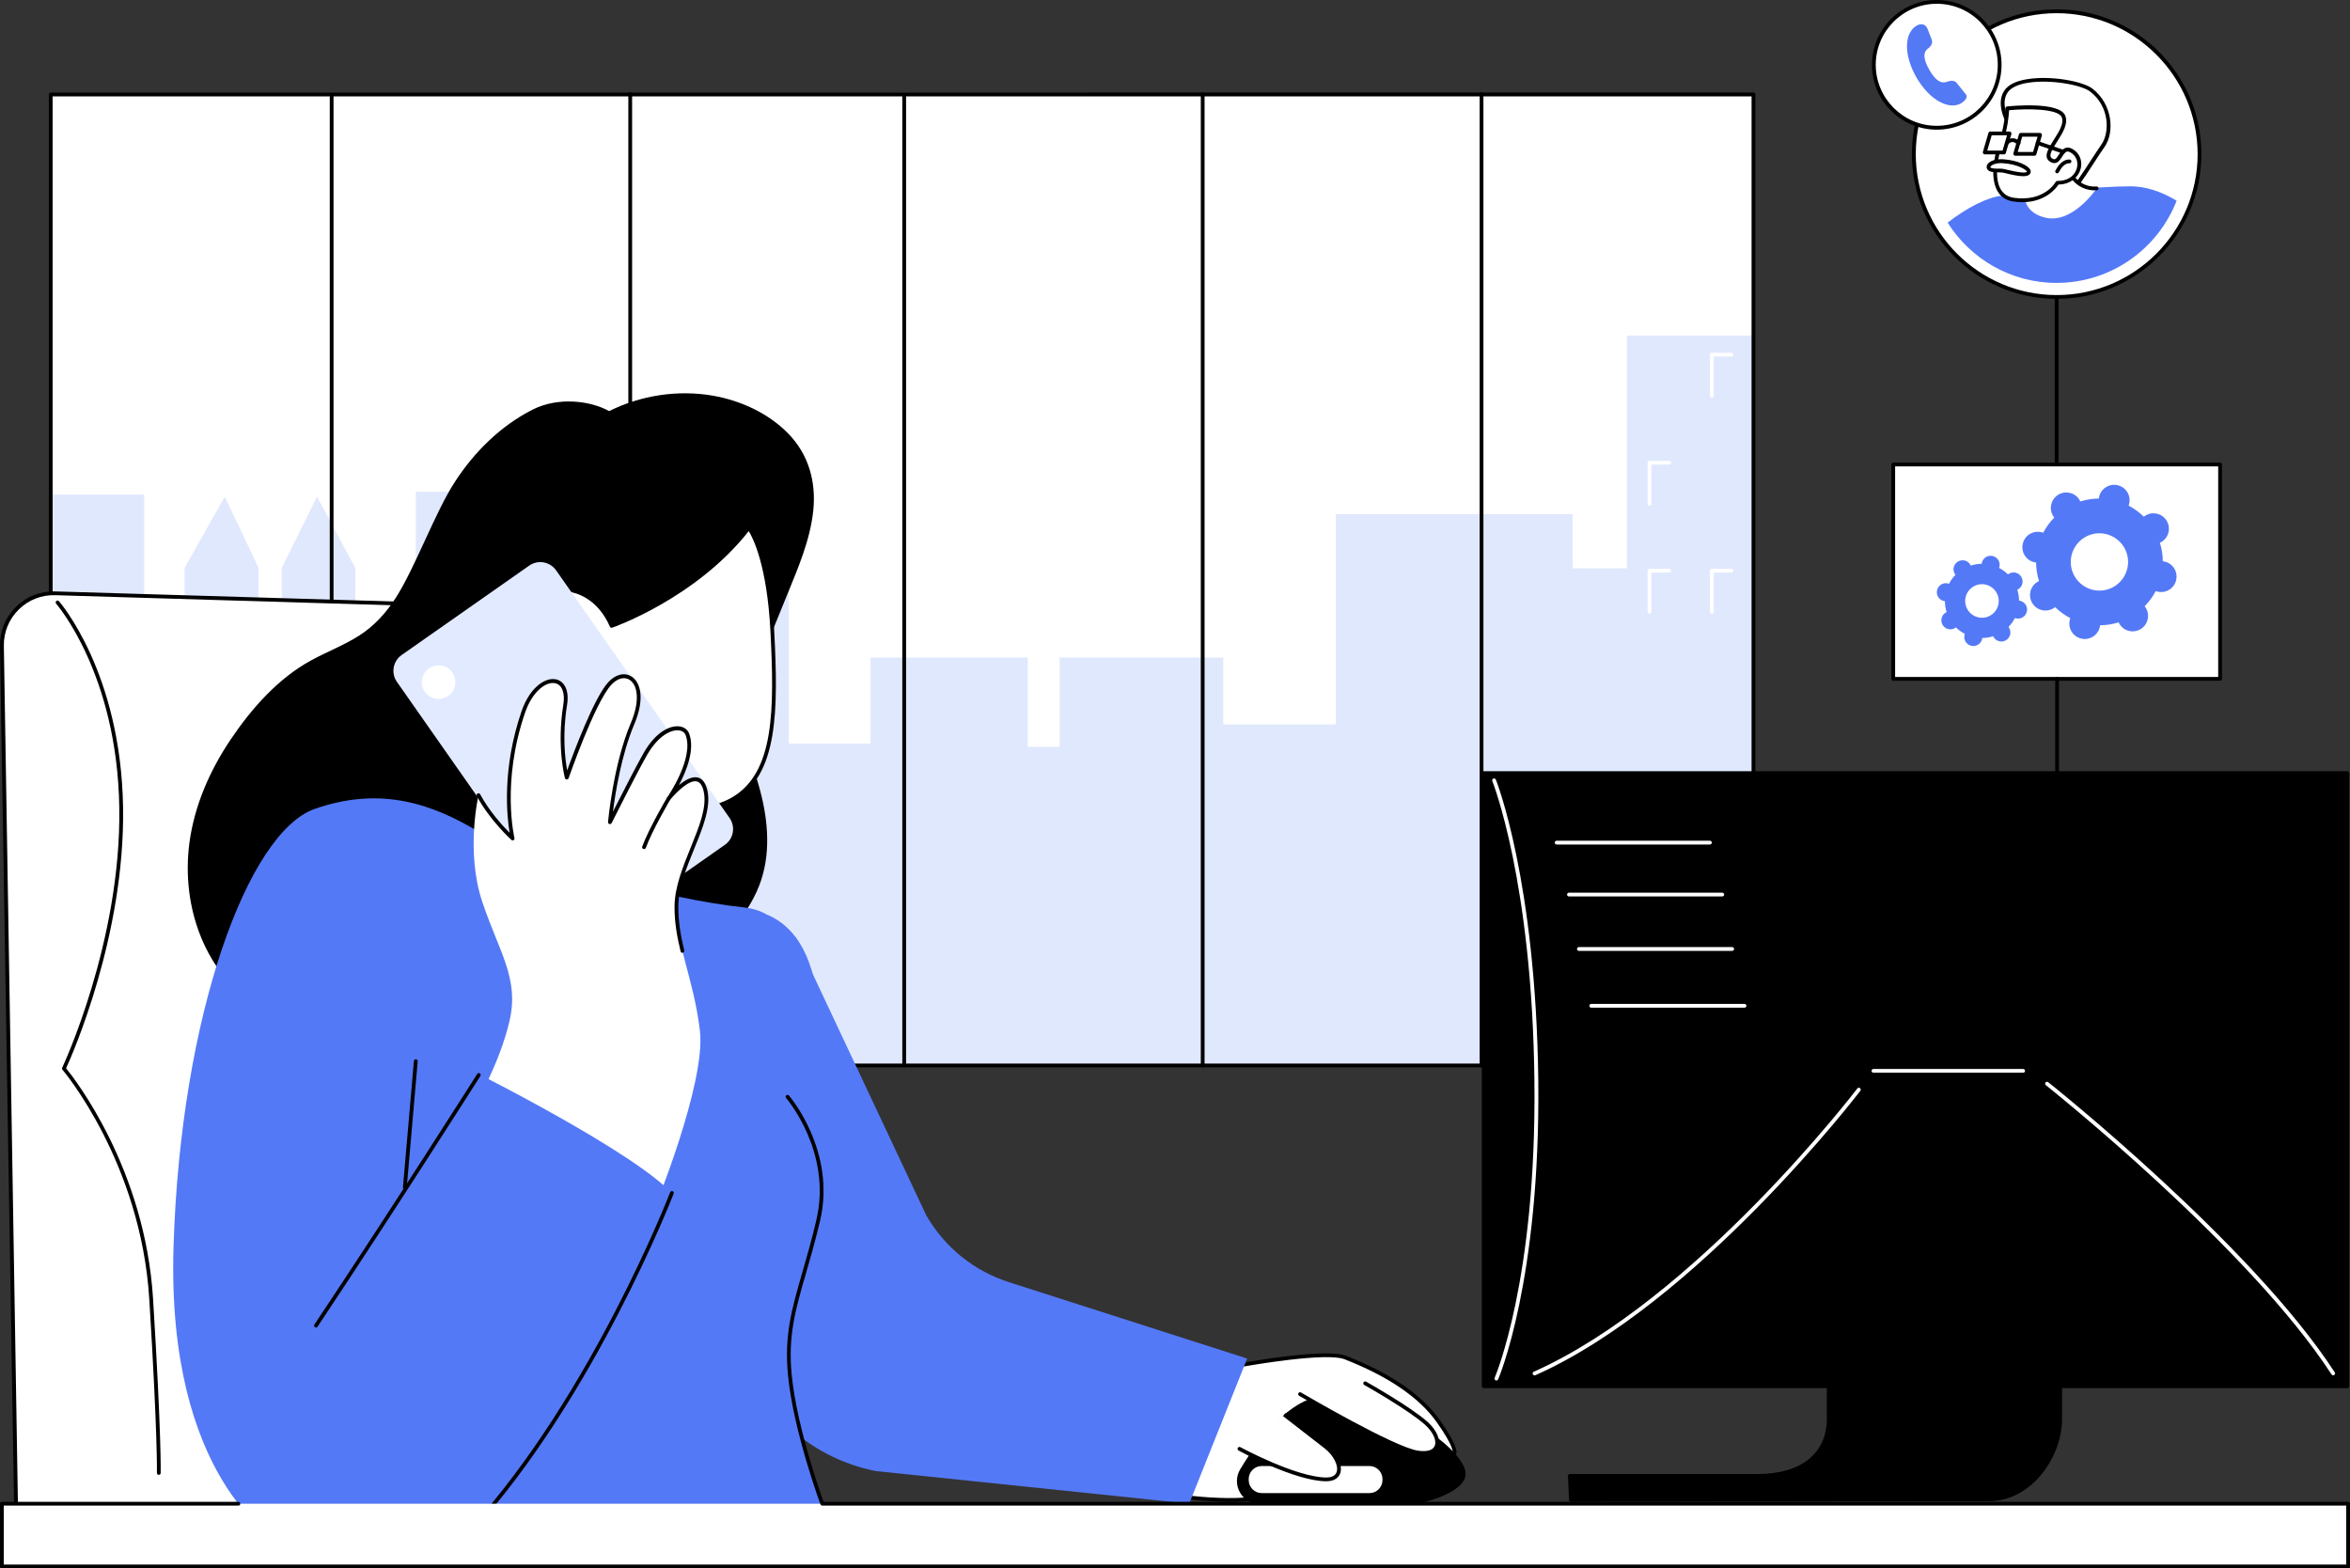 <?xml version="1.0" encoding="UTF-8"?> <svg xmlns="http://www.w3.org/2000/svg" xmlns:xlink="http://www.w3.org/1999/xlink" version="1.1" id="Illustration" x="0px" y="0px" viewBox="0 0 2742.2 1830" style="enable-background:new 0 0 2742.2 1830;" xml:space="preserve"><rect x="0" y="0" width="2742.2" height="1830" fill="#333333" stroke="none"/> <style type="text/css"> .st0{fill:#FFFFFF;} .st1{fill:#E0E8FD;} .st2{fill:#5479F7;} .st3{fill:#E2EAFF;} .st4{fill:#5479F5;} </style> <g id="Technical_support_for_clients_1_"> <g> <rect x="59.2" y="109.8" class="st0" width="1986.9" height="1133.4"></rect> <g> <polygon class="st1" points="2046,391.6 2046,1243.2 58.7,1243.2 58.7,577.1 168.2,577.1 168.2,822 215.4,822 215.4,662.6 262.3,579.5 301.7,662.6 301.7,824 328.8,824 328.8,662.6 369.9,579.5 414.6,662.6 414.6,826.7 485.3,826.7 485.3,573.8 790.2,573.8 790.2,715.2 827.4,715.2 827.4,577.6 920.4,577.6 920.4,867.6 1015.8,867.6 1015.8,767.2 1199.3,767.2 1199.3,871.4 1236.5,871.4 1236.5,767.2 1427.4,767.2 1427.4,845.3 1558.8,845.3 1558.8,599.9 1835.2,599.9 1835.2,663.1 1898.4,663.1 1898.4,391.6 "></polygon> <g> <g> <path class="st0" d="M1997.5,464.1c-1.2,0-2.2-1-2.2-2.2v-48.1c0-1.2,1-2.2,2.2-2.2h23c1.2,0,2.2,1,2.2,2.2 c0,1.2-1,2.2-2.2,2.2h-20.8v45.9C1999.7,463.2,1998.7,464.1,1997.5,464.1z"></path> <path class="st0" d="M1924.8,590.2c-1.2,0-2.2-1-2.2-2.2v-48.1c0-1.2,1-2.2,2.2-2.2h23c1.2,0,2.2,1,2.2,2.2s-1,2.2-2.2,2.2 H1927V588C1927,589.2,1926,590.2,1924.8,590.2z"></path> <path class="st0" d="M1924.8,716.2c-1.2,0-2.2-1-2.2-2.2v-48.1c0-1.2,1-2.2,2.2-2.2h23c1.2,0,2.2,1,2.2,2.2 c0,1.2-1,2.2-2.2,2.2H1927V714C1927,715.2,1926,716.2,1924.8,716.2z"></path> <path class="st0" d="M1997.5,716.2c-1.2,0-2.2-1-2.2-2.2v-48.1c0-1.2,1-2.2,2.2-2.2h23c1.2,0,2.2,1,2.2,2.2 c0,1.2-1,2.2-2.2,2.2h-20.8V714C1999.7,715.2,1998.7,716.2,1997.5,716.2z"></path> </g> </g> </g> <path d="M2046,1245.4H59.2c-1.2,0-2.2-1-2.2-2.2V110.3c0-1.2,1-2.2,2.2-2.2l1986.9-0.1c0.6,0,1.1,0.2,1.6,0.6 c0.4,0.4,0.6,1,0.6,1.6v1132.9C2048.2,1244.4,2047.2,1245.4,2046,1245.4z M61.4,1241h1982.5V112.5L61.4,112.5V1241z"></path> <path d="M387,1245.4c-1.2,0-2.2-1-2.2-2.2V111c0-1.2,1-2.2,2.2-2.2s2.2,1,2.2,2.2v1132.2C389.2,1244.4,388.3,1245.4,387,1245.4z"></path> <path d="M735.4,1245.4c-1.2,0-2.2-1-2.2-2.2V109.8c0-1.2,1-2.2,2.2-2.2c1.2,0,2.2,1,2.2,2.2v1133.4 C737.6,1244.4,736.6,1245.4,735.4,1245.4z"></path> <path d="M1055.1,1245.4c-1.2,0-2.2-1-2.2-2.2V111c0-1.2,1-2.2,2.2-2.2c1.2,0,2.2,1,2.2,2.2v1132.2 C1057.3,1244.4,1056.3,1245.4,1055.1,1245.4z"></path> <path d="M1403.4,1245.4c-1.2,0-2.2-1-2.2-2.2V109.8c0-1.2,1-2.2,2.2-2.2c1.2,0,2.2,1,2.2,2.2v1133.4 C1405.6,1244.4,1404.7,1245.4,1403.4,1245.4z"></path> <path d="M1728.8,1245.4c-1.2,0-2.2-1-2.2-2.2V109.8c0-1.2,1-2.2,2.2-2.2s2.2,1,2.2,2.2v1133.4 C1731,1244.4,1730.1,1245.4,1728.8,1245.4z"></path> </g> <g> <path class="st0" d="M18.6,1754.6L2.2,753.7C1.7,719,30.3,691,64.9,692.3L660,710c28.7,1.1,52,23.4,54.3,52.1l79.5,990.2 L18.6,1754.6z"></path> <path d="M185.3,1720.9C185.3,1720.9,185.3,1720.9,185.3,1720.9c-1.3,0-2.2-1-2.2-2.3c0-0.4,1-42.8-8.9-202.8 c-9.9-159.5-100.4-266.6-101.3-267.6c-0.6-0.7-0.7-1.6-0.3-2.4c0.7-1.5,69-147.2,66.6-303.5c-2.4-156-73-237.1-73.7-237.9 c-0.8-0.9-0.7-2.3,0.2-3.1c0.9-0.8,2.3-0.7,3.1,0.2c0.7,0.8,72.4,83.1,74.8,240.8c2.3,149.5-59.7,289.4-66.5,304.2 c9.6,11.8,92.1,116.9,101.5,269.1c9.9,160.3,8.9,202.8,8.9,203.2C187.5,1719.9,186.5,1720.9,185.3,1720.9z"></path> <path d="M18.6,1756.8c-1.2,0-2.2-1-2.2-2.2L0,753.7c-0.3-17.4,6.4-33.6,18.8-45.8c12.4-12.2,28.8-18.5,46.2-17.8l595.1,17.7 c29.8,1.1,54.1,24.4,56.5,54.1l79.5,990.2c0.1,1.2-0.8,2.3-2,2.4c-1.2,0.1-2.3-0.8-2.4-2l-79.5-990.2c-2.2-27.5-24.7-49-52.2-50 L64.9,694.5c-16.2-0.6-31.4,5.3-42.9,16.6c-11.5,11.3-17.8,26.4-17.5,42.6l16.4,1000.9C20.9,1755.8,19.9,1756.8,18.6,1756.8 C18.7,1756.8,18.6,1756.8,18.6,1756.8z"></path> </g> <g> <g> <path d="M888.5,928.3c-4.6-18.9-11.5-37.2-15.6-56.2c-4.3-19.5-4.2-38.9,0.2-58.4c4.5-20,12.6-39.1,20.3-58 c8.4-20.5,16.8-41,25.1-61.6c12.9-31.7,26.9-64,30.5-98.3c3.5-33.6-5.4-65.7-29.4-90.1c-23.2-23.7-55.3-38.3-87.7-44 c-40.8-7.1-84-0.5-121.1,18c-21.1-11.9-59.3-17.2-89.8-1.5c-37.1,19-67.5,49.1-90.1,83.9c-23.4,36-45.9,99.1-68.9,135.2 c-11.3,17.6-25.2,33.1-43,44.4c-17.6,11.2-37.2,18.7-55.5,28.6c-38.8,21-69.9,56.3-94.3,92.5c-24.4,36.2-42.4,77.3-48.2,120.8 c-9.8,74.6,18,153.7,83.8,194.2c34.3,21.1,76,30.4,116,24.4c33.7-5,65.5-20.2,91.1-42.7c21.8,24.3,50.4,42.2,82.5,50.5 c23.2,6,47.9,6.9,71.5,2.7c21.9-4,45-11.7,60.8-28.2c4-4.2,7.3-8.8,10.1-13.6c28.6-0.4,52.9-18.1,73-37.4 c13.5-13,26.2-26.9,38.4-41.2c13.5-15.9,26.1-32.9,34.8-52C899.2,1004.6,897.5,965.5,888.5,928.3z"></path> <g> <g> <path class="st0" d="M630.6,697.6c14.8-17.3,62.3-15,83,32.8c0,0,97.9-33.6,160.1-114.3c0,0,22.6,27.2,27.4,119.9 c4.8,92.7,4.9,166.5-45.5,196.2c-50.3,29.7-123.1,1.2-152.8-28.4c-57.4-57.4-44.4-112.8-44.4-112.8S579.3,757.6,630.6,697.6z"></path> <path d="M805.9,947c-40.9,0-83-20.2-104.6-41.7c-51.8-51.8-46.9-102.9-45.3-113.1c-7.4-3.4-37.4-18.8-43.7-45.5 c-3.8-16.1,1.8-33.1,16.7-50.5c7.2-8.4,20.6-12.2,35.2-10.1c10.3,1.5,35.6,8.7,50.7,41.5c13.9-5.2,100.8-39.7,157.2-112.9 c0.4-0.5,1-0.8,1.7-0.9c0.7,0,1.3,0.3,1.7,0.8c0.9,1.1,23.1,28.9,27.9,121.2c4.9,93.9,4.5,168.1-46.6,198.2 C841.2,943.2,823.7,947,805.9,947z M656.3,689.9c-10.1,0-19.1,3.3-24.1,9.1c-13.9,16.3-19.2,32-15.7,46.6 c6.6,27.7,42.4,43.1,42.8,43.2c1,0.4,1.5,1.5,1.3,2.5c-0.1,0.5-12,55.1,43.8,110.8c30.7,30.6,102.6,56.1,150.2,28.1 c49-28.9,49.2-101.8,44.4-194.2c-4-76.2-20.2-108-25.3-116.3c-62,78.7-158.3,112.4-159.3,112.7c-1.1,0.4-2.3-0.2-2.7-1.2 c-14.1-32.4-38.4-39.4-48.1-40.8C661.1,690.1,658.7,689.9,656.3,689.9z M630.6,697.6L630.6,697.6L630.6,697.6z"></path> </g> <path d="M682.1,754.9c-1,0-2-0.7-2.2-1.8c-0.2-1.2-6.1-29.9-36.1-30.2c-1.2,0-2.2-1-2.2-2.2c0-1.2,1-2.2,2.2-2.2c0,0,0,0,0,0 c33.7,0.3,40.3,33.4,40.4,33.8c0.2,1.2-0.6,2.3-1.8,2.6C682.4,754.8,682.3,754.9,682.1,754.9z"></path> </g> </g> <g> <g> <g> <g> <path class="st0" d="M1386.2,1747.2c0,0,49,6.1,78.5,1c29.6-5.1,108.1-80.6,129.5-85.7c21.4-5.1,99.9,35.7,99.9,35.7 s13.4,1.7-16.1-40.1c-29.6-41.8-85-64.9-108.5-74.1c-23.5-9.2-123.2,9.1-123.2,9.1L1386.2,1747.2z"></path> <path d="M1435.2,1752.4c-24.2,0-47.9-2.9-49.3-3.1c-0.7-0.1-1.3-0.5-1.6-1.1c-0.3-0.6-0.4-1.3-0.2-1.9l60.2-154 c0.3-0.7,0.9-1.2,1.7-1.4c4.1-0.8,100.7-18.3,124.4-9c51.9,20.3,88.7,45.5,109.5,74.8c23.5,33.2,19.9,39.3,18.7,41.3 c-1.3,2.1-3.5,2.5-4.7,2.3c-0.3,0-0.5-0.1-0.7-0.2c-0.8-0.4-78.1-40.4-98.4-35.5c-9.1,2.2-30.1,18.5-52.4,35.9 c-29.6,23.1-60.3,46.9-77.2,49.8C1456.2,1751.9,1445.6,1752.4,1435.2,1752.4z M1389.3,1745.3c10.8,1.2,50.2,5,75.1,0.7 c15.9-2.7,47.4-27.3,75.3-49c23.7-18.4,44.1-34.3,54.1-36.7c21.2-5.1,93.3,31.7,100.9,35.6c0.1-0.1,0.1-0.1,0.2-0.2 c0.5-1,2.1-7.3-18.5-36.4c-20.3-28.6-56.4-53.3-107.5-73.3c-21.2-8.3-109.4,7-120.8,9L1389.3,1745.3z"></path> </g> <g> <g> <path d="M1470.3,1752.9h181.2c0,0,55-10.7,56.5-32.6c1.5-21.9-65.2-76.9-142.6-90.1c-50.4-8.6-92.8,46.1-116.2,85.3 C1439.2,1731.9,1451.1,1752.9,1470.3,1752.9z"></path> <path d="M1651.5,1755.1h-181.2c-9.8,0-18.5-5.1-23.4-13.6c-4.8-8.5-4.7-18.7,0.3-27.1c26.4-44.1,68.3-94.8,118.5-86.3 c75.3,12.8,146.1,67.7,144.5,92.4c-1.6,23.3-55.9,34.2-58.2,34.6C1651.8,1755,1651.6,1755.1,1651.5,1755.1z M1651.5,1752.9 L1651.5,1752.9L1651.5,1752.9z M1554.9,1631.5c-45.8,0-84.3,52.3-103.9,85.1c-4.2,7.1-4.3,15.5-0.3,22.7 c4,7.1,11.4,11.4,19.6,11.4h181c15-3,53.4-14.1,54.5-30.6c1.3-20.2-64.4-74.8-140.8-87.7 C1561.6,1631.8,1558.2,1631.5,1554.9,1631.5z"></path> </g> <path class="st0" d="M1598,1742.2h-125.7c-8.3,0-15.2-6.8-15.2-15.2v-1.2c0-8.3,6.8-15.2,15.2-15.2H1598 c8.3,0,15.2,6.8,15.2,15.2v1.2C1613.2,1735.4,1606.4,1742.2,1598,1742.2z"></path> </g> <g> <path class="st0" d="M1446.3,1690.6c0,0,65.1,35.3,101,35.6c22.5,0.2,17.7-23.9-0.3-38c-17.1-13.3-48.5-37.6-48.5-37.6 L1446.3,1690.6z"></path> <path d="M1547.6,1728.4c-0.1,0-0.2,0-0.3,0c-36.1-0.3-99.4-34.4-102-35.9c-1.1-0.6-1.5-1.9-0.9-3c0.6-1.1,1.9-1.5,3-0.9 c0.6,0.4,65,35.1,100,35.4c0.1,0,0.2,0,0.2,0c4.6,0,10.3-1.1,12.1-6.3c2.6-7.4-3.6-19.6-14-27.7 c-17.1-13.3-48.5-37.6-48.5-37.6l2.7-3.5c0,0,31.5,24.3,48.5,37.6c12,9.4,18.7,23.4,15.5,32.6 C1562.6,1722.6,1558.9,1728.4,1547.6,1728.4z"></path> </g> <g> <path class="st0" d="M1517,1626.6c0,0,108.5,64,137.4,68.2c28.8,4.2,28-18,10-34.1c-19.9-17.8-71.3-46.7-71.3-46.7 L1517,1626.6z"></path> <path d="M1661,1697.5c-2.1,0-4.4-0.2-6.9-0.5c-28.9-4.2-133.7-65.8-138.2-68.4c-1-0.6-1.4-2-0.8-3c0.6-1,2-1.4,3-0.8 c1.1,0.6,108.5,63.8,136.6,67.9c10.2,1.5,17.1-0.4,19.3-5.3c2.9-6.2-1.7-16.5-11.2-25c-19.5-17.5-70.4-46.1-70.9-46.4 c-1.1-0.6-1.4-1.9-0.8-3c0.6-1.1,1.9-1.4,3-0.8c2.1,1.2,51.8,29.2,71.7,46.9c11.1,9.9,16,22,12.2,30.2 C1676.5,1692.5,1672.3,1697.5,1661,1697.5z"></path> </g> </g> <g> <path class="st2" d="M927.7,1092.5l153.2,325.7c21.3,37.1,55.7,64.9,96.5,77.9l277.9,89.1l-67.6,169.3l-365.6-38 c-82.3-16.2-147.2-79.5-165.6-161.3l46.6-194.9L927.7,1092.5z"></path> </g> </g> <g> <path class="st2" d="M964.9,1766c-17-40.7-61.1-165.9-38.2-236.8c27.1-83.9,38.5-99.1,31.4-156.6c-2.6-20.9-8.2-38.1-15-53 c12.8-60.5,35.8-212.6-44.9-251c-1.1-0.5-2.2-1-3.4-1.4c-7.2-4.3-16.3-7.3-27.6-8.5c-90.1-9.4-253.4-54.4-307-87.1 c-53.6-32.7-114.6-55.1-192.8-27.8c-78.2,27.3-156.6,240.5-164.9,510.8c-8.4,270.2,119.5,341.8,119.5,341.8s17.8-48.5,163.2-6.7 C630.6,1831.3,981.9,1806.7,964.9,1766z"></path> <path d="M959.5,1756.8c-0.9,0-1.7-0.6-2.1-1.4c-0.3-0.9-31.7-86.1-37.9-150.9c-4.5-46.4,4.4-77,16.6-119.4 c5.1-17.6,10.9-37.5,16.5-61.5c18.7-79.4-34.7-141.8-35.3-142.4c-0.8-0.9-0.7-2.3,0.2-3.1c0.9-0.8,2.3-0.7,3.1,0.2 c0.6,0.6,55.5,64.7,36.3,146.3c-5.7,24.1-11.5,44.1-16.6,61.7c-12.1,41.9-20.9,72.2-16.5,117.7c6.2,64.2,37.3,148.9,37.6,149.7 c0.4,1.1-0.2,2.4-1.3,2.8C960,1756.7,959.8,1756.8,959.5,1756.8z"></path> </g> <g> <g> <path class="st3" d="M845.7,985.9L697,1090.1c-10.2,7.2-24.3,4.7-31.5-5.6L463.2,795.7c-7.2-10.2-4.7-24.3,5.6-31.5L617.5,660 c10.2-7.2,24.3-4.7,31.5,5.6l202.3,288.8C858.5,964.7,856,978.8,845.7,985.9z"></path> <ellipse transform="matrix(0.973 -0.23 0.23 0.973 -169.234 138.875)" class="st0" cx="511.7" cy="796.2" rx="19.6" ry="19.6"></ellipse> </g> <g> <path class="st0" d="M764.2,1409.1c-1.8,4,59.9-145.2,52.5-206.6c-7.4-61.4-27.7-98.1-27.4-144.8c0.3-46.6,41.8-98.6,34-134.4 c-7.8-35.8-43.1,8.6-43.1,8.6s32.6-46.2,21.9-74.8c-4.7-12.5-29.5-10.9-48.7,22c-11.2,19.2-41.7,80.2-41.7,80.2 s5.7-65.9,26.3-114.6c20.6-48.6-7.2-68.6-26.7-46.9c-19.6,21.7-50,109.4-50,109.4s-9.8-35.5-1.9-84.3 c6.4-39.6-33.1-38-48.8,7.8c-28.5,83.1-12.4,147.6-12.4,147.6s-25.1-22.8-39.8-50.5c0,0-15.4,65.5,4.4,124.6 c19.8,59,43.2,89.1,31.8,138.7c-11.4,49.6-41.7,101.9-41.7,101.9L764.2,1409.1z"></path> <path d="M796.3,1111.8c-1,0-1.9-0.7-2.1-1.7c-3.6-14.8-7.2-32.6-7.1-52.4c0.2-22.7,9.7-46.1,18.9-68.8 c9.8-24.2,19.1-47,15.2-65.1c-1.5-7.1-4.3-11.1-8.1-12c-9.7-2.3-25.8,14.8-31.2,21.5c-0.7,0.9-2.1,1.1-3,0.4 c-1-0.7-1.2-2.1-0.5-3c0.3-0.5,31.8-45.6,21.7-72.8c-1.2-3.3-4.2-5.4-8.4-5.7c-8.8-0.8-23.5,6.2-36.3,28.1 c-11,18.9-41.4,79.5-41.7,80.1c-0.5,0.9-1.5,1.4-2.6,1.1c-1-0.3-1.7-1.3-1.6-2.3c0.1-0.7,6-66.9,26.5-115.3 c11.5-27,7.6-44.9-1.3-50.6c-6.4-4.1-14.7-1.7-21.7,6.1c-19.1,21.1-49.2,107.8-49.5,108.6c-0.3,0.9-1.1,1.5-2.2,1.5 c-1,0-1.8-0.7-2.1-1.6c-0.1-0.4-9.8-36.5-1.9-85.3c2.2-13.7-1.3-23.4-9.1-25.3c-10.8-2.7-27,9.4-35.5,34.2 c-28,81.5-12.5,145.7-12.4,146.4c0.2,0.9-0.2,1.9-1,2.4c-0.8,0.5-1.9,0.4-2.6-0.3c-0.3-0.2-25.5-23.3-40.3-51.1 c-0.6-1.1-0.2-2.4,0.9-3c1.1-0.6,2.4-0.2,3,0.9c10.5,19.7,26.4,37,34.4,45c-3.2-19-9.2-74.8,13.9-141.9 c9.7-28.3,28.3-40.2,40.7-37.1c8,2,15.5,11,12.3,30.3c-5.7,34.9-2.1,63.1,0.2,75.9c7.8-21.7,31.3-84.5,47.8-102.8 c8.5-9.4,19.2-12,27.4-6.8c9.7,6.2,16.3,24.6,3,56c-15,35.4-22.1,80.5-24.8,101.8c9.4-18.5,28.1-55.3,36.3-69.4 c13.8-23.7,29.9-31.2,40.5-30.3c5.9,0.5,10.3,3.6,12.2,8.6c6.9,18.6-3.3,43.7-12,60.1c6.8-5.7,15-10.6,21.9-9 c5.6,1.3,9.4,6.5,11.4,15.4c4.2,19.4-5.3,42.9-15.4,67.7c-9.1,22.3-18.4,45.4-18.6,67.2c-0.1,19.3,3.4,36.8,6.9,51.4 c0.3,1.2-0.4,2.4-1.6,2.7C796.7,1111.8,796.5,1111.8,796.3,1111.8z"></path> <path d="M751.5,990.7c-0.3,0-0.5,0-0.8-0.1c-1.1-0.4-1.7-1.7-1.3-2.8c7.7-20.9,28-55.5,28.9-57c0.6-1,2-1.4,3-0.8 c1,0.6,1.4,2,0.8,3c-0.2,0.4-21,35.7-28.5,56.3C753.3,990.2,752.4,990.7,751.5,990.7z"></path> </g> <path class="st2" d="M555.6,1251.7c0,0,225.5,113.2,237.8,154.8c12.3,41.6-203.9,519.1-448.9,401.6 C99.5,1690.7,555.6,1251.7,555.6,1251.7z"></path> <path d="M550.4,1787.1c-0.5,0-1.1-0.2-1.5-0.6c-0.9-0.8-1-2.2-0.2-3.1c141.8-156.2,232.4-389.8,233.3-392.2 c0.4-1.1,1.7-1.7,2.8-1.3c1.1,0.4,1.7,1.7,1.3,2.8c-0.9,2.4-91.8,236.8-234.1,393.6C551.6,1786.9,551,1787.1,550.4,1787.1z"></path> <path d="M368.7,1549c-0.4,0-0.8-0.1-1.2-0.4c-1-0.7-1.3-2-0.6-3.1c92.7-139,189-290.9,190-292.4c0.7-1,2-1.3,3-0.7 c1,0.7,1.3,2,0.7,3c-1,1.5-97.3,153.4-190,292.5C370.2,1548.7,369.5,1549,368.7,1549z"></path> <path d="M472.4,1387.9c-0.1,0-0.1,0-0.2,0c-1.2-0.1-2.1-1.2-2-2.4L483,1238c0.1-1.2,1.2-2.1,2.4-2c1.2,0.1,2.1,1.2,2,2.4 l-12.8,147.5C474.5,1387.1,473.5,1387.9,472.4,1387.9z"></path> </g> </g> </g> <g> <rect x="2.2" y="1754.6" class="st0" width="2737.8" height="73.2"></rect> <path d="M2740,1830H2.2c-1.2,0-2.2-1-2.2-2.2v-73.2c0-1.2,1-2.2,2.2-2.2h276c1.2,0,2.2,1,2.2,2.2s-1,2.2-2.2,2.2H4.4v68.8h2733.4 v-68.8H959.5c-1.2,0-2.2-1-2.2-2.2s1-2.2,2.2-2.2H2740c1.2,0,2.2,1,2.2,2.2v73.2C2742.2,1829,2741.3,1830,2740,1830z"></path> </g> <g> <g> <g> <path d="M1831.8,1722.1h219.4c45.7,0,82.7-20.8,82.7-66.5v-39.9H2404v39.9c0,45.7-37,93.8-82.7,93.8l-488.3,0.8L1831.8,1722.1z"></path> <path d="M1833.1,1752.4c-1.2,0-2.1-0.9-2.2-2.1l-1.3-28.1c0-0.6,0.2-1.2,0.6-1.6c0.4-0.4,1-0.7,1.6-0.7h219.4 c50.4,0,80.5-24,80.5-64.3v-39.9c0-1.2,1-2.2,2.2-2.2H2404c1.2,0,2.2,1,2.2,2.2v39.9c0,45.3-36.3,96-84.9,96L1833.1,1752.4 C1833.1,1752.4,1833.1,1752.4,1833.1,1752.4z M1834.1,1724.3l1.1,23.7l486.2-0.8c46.1,0,80.5-48.3,80.5-91.6v-37.7H2136v37.7 c0,42.4-32.5,68.7-84.9,68.7H1834.1z"></path> </g> <g> <rect x="1731.3" y="902.1" width="1007.8" height="715.3"></rect> <path d="M2739.2,1619.7H1731.3c-1.2,0-2.2-1-2.2-2.2V902.1c0-1.2,1-2.2,2.2-2.2h1007.8c1.2,0,2.2,1,2.2,2.2v715.3 C2741.4,1618.7,2740.4,1619.7,2739.2,1619.7z M1733.5,1615.3H2737V904.3H1733.5V1615.3z"></path> </g> <path class="st0" d="M1746.1,1610.8c-0.3,0-0.6-0.1-0.9-0.2c-1.1-0.5-1.6-1.8-1.1-2.9c0.5-1.1,49.1-114.3,46.4-346.8 c-2.6-232.6-48.7-348.4-49.1-349.5c-0.5-1.1,0.1-2.4,1.2-2.9c1.1-0.5,2.4,0.1,2.9,1.2c0.5,1.1,46.8,117.6,49.5,351.1 c2.6,233.6-46.3,347.5-46.8,348.6C1747.8,1610.3,1747,1610.8,1746.1,1610.8z"></path> <path class="st0" d="M1995.3,985.4h-178.9c-1.2,0-2.2-1-2.2-2.2c0-1.2,1-2.2,2.2-2.2h178.9c1.2,0,2.2,1,2.2,2.2 C1997.5,984.4,1996.5,985.4,1995.3,985.4z"></path> <path class="st0" d="M2009.7,1046h-178.9c-1.2,0-2.2-1-2.2-2.2c0-1.2,1-2.2,2.2-2.2h178.9c1.2,0,2.2,1,2.2,2.2 C2011.9,1045,2010.9,1046,2009.7,1046z"></path> <path class="st0" d="M2021.3,1109.5h-178.9c-1.2,0-2.2-1-2.2-2.2c0-1.2,1-2.2,2.2-2.2h178.9c1.2,0,2.2,1,2.2,2.2 C2023.5,1108.5,2022.5,1109.5,2021.3,1109.5z"></path> <path class="st0" d="M2035.7,1175.8h-178.9c-1.2,0-2.2-1-2.2-2.2s1-2.2,2.2-2.2h178.9c1.2,0,2.2,1,2.2,2.2 S2036.9,1175.8,2035.7,1175.8z"></path> <path class="st0" d="M2360.8,1251.7h-174.7c-1.2,0-2.2-1-2.2-2.2c0-1.2,1-2.2,2.2-2.2h174.7c1.2,0,2.2,1,2.2,2.2 C2363,1250.7,2362.1,1251.7,2360.8,1251.7z"></path> <path class="st0" d="M1790.6,1604.8c-0.8,0-1.6-0.5-2-1.3c-0.5-1.1,0-2.4,1.1-2.9c188.4-83.8,375.7-328,377.6-330.5 c0.7-1,2.1-1.2,3.1-0.4s1.2,2.1,0.4,3.1c-1.9,2.5-189.8,247.6-379.3,331.9C1791.2,1604.8,1790.9,1604.8,1790.6,1604.8z"></path> <path class="st0" d="M2722.5,1604.8c-0.7,0-1.4-0.4-1.8-1c-96.9-149.3-331.1-335.7-333.4-337.6c-1-0.8-1.1-2.1-0.4-3.1 c0.8-1,2.1-1.1,3.1-0.4c2.4,1.9,237.1,188.7,334.4,338.6c0.7,1,0.4,2.4-0.6,3C2723.3,1604.7,2722.9,1604.8,2722.5,1604.8z"></path> </g> </g> <g> <g> <g> <rect x="2209.2" y="542" class="st0" width="381.4" height="250.1"></rect> <path d="M2590.6,794.3h-381.4c-1.2,0-2.2-1-2.2-2.2V542c0-1.2,1-2.2,2.2-2.2h381.4c1.2,0,2.2,1,2.2,2.2v250.1 C2592.8,793.3,2591.8,794.3,2590.6,794.3z M2211.4,789.9h377V544.2h-377V789.9z"></path> </g> <g> <path class="st2" d="M2395.8,602.1c0.4,0.6,0.8,1.2,1.3,1.8c-5.2,5.3-9.5,11.3-12.9,17.7c-0.7-0.3-1.4-0.5-2.1-0.6 c-9.7-2.3-19.4,3.6-21.7,13.3c-2.3,9.7,3.6,19.4,13.3,21.7c0.7,0.2,1.4,0.3,2.2,0.4c0.1,7.2,1.2,14.5,3.4,21.6 c-0.7,0.3-1.3,0.6-1.9,1c-8.5,5.2-11.1,16.3-5.9,24.8s16.3,11.1,24.8,5.9c0.6-0.4,1.2-0.8,1.8-1.3c5.3,5.2,11.3,9.5,17.7,12.9 c-0.3,0.7-0.5,1.4-0.6,2.1c-2.3,9.7,3.6,19.4,13.3,21.7c9.7,2.3,19.4-3.6,21.7-13.3c0.2-0.7,0.3-1.4,0.4-2.2 c7.2-0.1,14.5-1.2,21.6-3.4c0.3,0.7,0.6,1.3,1,1.9c5.2,8.5,16.3,11.1,24.8,5.9c8.5-5.2,11.1-16.3,5.9-24.8 c-0.4-0.6-0.8-1.2-1.3-1.8c5.2-5.3,9.5-11.3,12.9-17.7c0.7,0.3,1.4,0.5,2.1,0.6c9.7,2.3,19.4-3.6,21.7-13.3 c2.3-9.7-3.6-19.4-13.3-21.7c-0.7-0.2-1.4-0.3-2.2-0.4c-0.1-7.2-1.2-14.5-3.4-21.6c0.7-0.3,1.3-0.6,1.9-1 c8.5-5.2,11.1-16.3,5.9-24.8c-5.2-8.5-16.3-11.1-24.8-5.9c-0.6,0.4-1.2,0.8-1.8,1.3c-5.3-5.2-11.3-9.5-17.7-12.9 c0.3-0.7,0.5-1.4,0.6-2.1c2.3-9.7-3.6-19.4-13.3-21.7c-9.7-2.3-19.4,3.6-21.7,13.3c-0.2,0.7-0.3,1.4-0.4,2.2 c-7.2,0.1-14.5,1.2-21.6,3.4c-0.3-0.7-0.6-1.3-1-1.9c-5.2-8.5-16.3-11.1-24.8-5.9C2393.2,582.6,2390.6,593.7,2395.8,602.1z M2478.3,638.2c9.7,15.7,4.7,36.3-11,46c-15.7,9.7-36.3,4.7-46-11c-9.7-15.7-4.7-36.3,11-46 C2448,617.5,2468.6,622.5,2478.3,638.2z"></path> <path class="st2" d="M2281.1,669.8c0.2,0.4,0.5,0.7,0.7,1c-3.1,3.1-5.6,6.6-7.5,10.4c-0.4-0.1-0.8-0.3-1.2-0.4 c-5.7-1.4-11.3,2.1-12.7,7.8c-1.4,5.7,2.1,11.3,7.8,12.7c0.4,0.1,0.8,0.2,1.3,0.2c0,4.2,0.7,8.5,2,12.7 c-0.4,0.2-0.8,0.4-1.1,0.6c-5,3-6.5,9.5-3.5,14.5c3,5,9.5,6.5,14.5,3.5c0.4-0.2,0.7-0.5,1-0.7c3.1,3.1,6.6,5.6,10.4,7.5 c-0.1,0.4-0.3,0.8-0.4,1.2c-1.4,5.7,2.1,11.3,7.8,12.7c5.7,1.4,11.3-2.1,12.7-7.8c0.1-0.4,0.2-0.8,0.2-1.3c4.2,0,8.5-0.7,12.7-2 c0.2,0.4,0.4,0.8,0.6,1.1c3,5,9.5,6.5,14.5,3.5c5-3,6.5-9.5,3.5-14.5c-0.2-0.4-0.5-0.7-0.7-1c3.1-3.1,5.6-6.6,7.5-10.4 c0.4,0.1,0.8,0.3,1.2,0.4c5.7,1.4,11.3-2.1,12.7-7.8c1.4-5.7-2.1-11.3-7.8-12.7c-0.4-0.1-0.8-0.2-1.3-0.2c0-4.2-0.7-8.5-2-12.7 c0.4-0.2,0.8-0.4,1.1-0.6c5-3,6.5-9.5,3.5-14.5c-3-5-9.5-6.5-14.5-3.5c-0.4,0.2-0.7,0.5-1,0.7c-3.1-3.1-6.6-5.6-10.4-7.5 c0.1-0.4,0.3-0.8,0.4-1.2c1.4-5.7-2.1-11.3-7.8-12.7c-5.7-1.4-11.3,2.1-12.7,7.8c-0.1,0.4-0.2,0.8-0.2,1.3 c-4.2,0-8.5,0.7-12.7,2c-0.2-0.4-0.4-0.8-0.6-1.1c-3-5-9.5-6.5-14.5-3.5C2279.6,658.4,2278,664.9,2281.1,669.8z M2329.4,691 c5.7,9.2,2.8,21.3-6.4,26.9c-9.2,5.7-21.3,2.8-26.9-6.4c-5.7-9.2-2.8-21.3,6.4-26.9C2311.6,678.9,2323.7,681.7,2329.4,691z"></path> </g> </g> <g> <g> <g> <circle class="st0" cx="2399.9" cy="179.9" r="166.7"></circle> <path d="M2399.9,348.7c-93.1,0-168.9-75.7-168.9-168.9c0-93.1,75.7-168.9,168.9-168.9c93.1,0,168.9,75.7,168.9,168.9 C2568.7,273,2493,348.7,2399.9,348.7z M2399.9,15.4c-90.7,0-164.4,73.8-164.4,164.4c0,90.7,73.8,164.5,164.4,164.5 c90.7,0,164.5-73.8,164.5-164.5C2564.3,89.2,2490.5,15.4,2399.9,15.4z"></path> </g> <g> <path class="st2" d="M2539.9,234.2c-18.9-11.5-37.5-16.8-53.6-16.8c-34.6,0-96.7,5.9-149.5,10.8c-17.2,1.6-41.5,14-64.1,31.6 c26.6,42.2,73.6,70.3,127.1,70.3C2463.6,330.1,2518.1,290.2,2539.9,234.2z"></path> <g> <g> <path class="st0" d="M2346.2,148.1c0,0-16.7-24.8-5.5-41.3c14.8-21.9,83.8-13.7,99.5-1.7c22.9,17.4,24.9,49.3,13.5,65.3 c-11.4,16-31.2,50-38.9,54.2C2407.2,228.7,2346.2,148.1,2346.2,148.1z"></path> <path d="M2414.2,227c-3.3,0-11.1-4.9-38.2-37.7c-16-19.4-31.4-39.6-31.5-39.8c0,0,0-0.1-0.1-0.1c-0.7-1.1-17.4-26.2-5.5-43.8 c4.5-6.6,13.4-11.1,26.6-13.2c27.3-4.5,64.7,2.3,76.1,11c23.2,17.7,26.5,50.7,14,68.3c-3.5,4.9-7.8,11.6-12.4,18.7 c-13,20-21.8,33.3-27.2,36.2C2415.5,226.7,2415,227,2414.2,227z M2348,146.8c27.7,36.6,59.8,74.7,66,75.6 c4.9-3,16.3-20.5,25.4-34.6c4.6-7.1,9-13.8,12.5-18.8c10.1-14.1,10-44.7-13-62.2c-10.5-8-46.9-14.4-72.7-10.2 c-11.8,1.9-19.9,5.9-23.6,11.4C2332.6,122.7,2347.3,145.6,2348,146.8z"></path> </g> <path class="st0" d="M2401.3,180.8l16.7,25.1c6.3,9.5,17.2,14.8,28.6,13.9c0,0-27.5,41.3-59.3,34.3c-26.8-5.9-25-27.2-25-27.2 l14.1-1l-16.3-37.4L2401.3,180.8z"></path> <path d="M2362.2,229c-1.1,0-2.1-0.9-2.2-2c-0.1-1.2,0.8-2.3,2-2.4l11-0.8l-15.1-34.6c-0.3-0.7-0.2-1.6,0.3-2.2 c0.5-0.6,1.3-1,2.1-0.9l51.1,7.1c0.6,0.1,1.2,0.4,1.5,1l6.9,10.5c5.8,8.8,16,13.8,26.6,12.9c1.2-0.1,2.3,0.8,2.4,2 c0.1,1.2-0.8,2.3-2,2.4c-12.1,1-23.9-4.7-30.6-14.8l-6.4-9.6l-46.2-6.4l14.8,33.8c0.3,0.7,0.2,1.4-0.1,2c-0.4,0.6-1,1-1.7,1.1 l-14.1,1C2362.3,229,2362.3,229,2362.2,229z"></path> <g> <g> <path class="st0" d="M2400.7,213.3c0,0-13.2,25-51,19.7c-27.9-3.9-23.8-41.8-15.1-66.2c7.4-20.8,7.6-40.2,7.6-40.2 s58.4-6.1,65.3,9c7.6,16.5-27,42.6-14.7,51.1c12.3,8.5,10.8-21.5,26.6-9C2433,188.2,2425.9,213.8,2400.7,213.3z"></path> <path d="M2359.8,235.9c-3.2,0-6.7-0.2-10.4-0.8c-8.2-1.1-14.3-5.1-18.3-11.7c-8.8-14.6-5-39.3,1.5-57.5 c7.2-20.2,7.5-39.3,7.5-39.5c0-1.1,0.9-2.1,2-2.2c6.1-0.6,60.2-5.8,67.6,10.3c4.3,9.4-2.9,20.8-9.3,30.8 c-6.5,10.2-10.1,16.6-6.1,19.4c1.3,0.9,2.4,1.3,3.3,1.1c1.7-0.3,3.3-2.9,4.9-5.4c2.2-3.4,4.7-7.4,8.9-8.1 c2.9-0.5,6.1,0.6,9.7,3.4c6.9,5.4,9.3,14.5,6.2,23.2c-2.8,7.9-10.9,16.1-25.2,16.4C2399,220,2386.6,235.9,2359.8,235.9z M2344.4,128.6c-0.3,5.5-1.5,21.6-7.7,38.9c-5.9,16.5-9.9,40.5-1.9,53.7c3.3,5.4,8.4,8.6,15.2,9.6 c35.8,5,48.6-18.3,48.7-18.5c0.4-0.7,1.2-1.2,2-1.2c10.9,0.2,19.2-4.8,22.3-13.4c2.5-6.9,0.6-14.1-4.7-18.3 c-2.5-2-4.6-2.8-6.2-2.6c-2.3,0.4-4.1,3.3-5.9,6.1c-2.1,3.3-4.2,6.6-7.7,7.3c-2.1,0.4-4.3-0.2-6.7-1.8 c-7.9-5.4-1.4-15.5,4.8-25.3c5.8-9.1,12.4-19.4,9.1-26.6C2401.2,126.9,2366.6,126.5,2344.4,128.6z"></path> </g> <path d="M2400.4,202.2c-0.4,0-0.8-0.1-1.1-0.3c-1-0.6-1.4-2-0.8-3c1.6-2.8,3.5-5.9,6.1-8.4c3.1-3,6.9-4.6,10.4-4.4 c1.2,0.1,2.2,1.1,2.1,2.3c-0.1,1.2-1.1,2.2-2.3,2.1c-2.4-0.1-5,1.1-7.2,3.2c-2.2,2.1-3.8,4.8-5.3,7.5 C2401.9,201.8,2401.1,202.2,2400.4,202.2z"></path> </g> <g> <path class="st0" d="M2367.1,201.6c2.8-3.7-10-11.9-28.8-13.3c-12.4-1-19.2,4.1-17.7,7.8c1.7,4,12.1,2.5,16.3,3.1 S2363.3,206.7,2367.1,201.6z"></path> <path d="M2360.8,205.6c-5.3,0-12.3-1.5-19.7-3.3c-2-0.5-3.7-0.9-4.5-1c-1-0.1-2.6-0.2-4.3-0.2c-5.6,0-11.9-0.1-13.7-4.3 c-0.7-1.7-0.5-3.6,0.7-5.3c2.9-4.1,10.4-6.3,19.1-5.6c16.3,1.3,28.5,7.3,30.8,12.4c0.7,1.6,0.6,3.2-0.4,4.5 C2367.4,204.9,2364.5,205.6,2360.8,205.6z M2367.1,201.6L2367.1,201.6L2367.1,201.6z M2335.3,190.3c-7,0-11.2,2.2-12.4,3.9 c-0.2,0.3-0.4,0.7-0.3,1c0.7,1.6,6.8,1.6,9.7,1.6c1.8,0,3.5,0,4.9,0.2c1,0.1,2.6,0.5,4.9,1.1c13.8,3.3,21.6,4.1,23.2,2.3 c-0.5-2.1-10.4-8.6-27.2-9.9C2337.1,190.4,2336.2,190.3,2335.3,190.3z"></path> </g> <g> <g> <polygon class="st0" points="2351.6,179.5 2374.1,179.5 2380.6,157.3 2358.1,157.3 "></polygon> <path d="M2374.1,181.7h-22.5c-0.7,0-1.3-0.3-1.8-0.9c-0.4-0.6-0.5-1.3-0.4-1.9l6.5-22.2c0.3-0.9,1.1-1.6,2.1-1.6h22.5 c0.7,0,1.3,0.3,1.8,0.9c0.4,0.6,0.5,1.3,0.4,1.9l-6.5,22.2C2375.9,181,2375.1,181.7,2374.1,181.7z M2354.5,177.3h17.9 l5.2-17.8h-17.9L2354.5,177.3z"></path> </g> <g> <polygon class="st0" points="2316,177.9 2338.5,177.9 2344.9,155.7 2322.5,155.7 "></polygon> <path d="M2338.5,180.1H2316c-0.7,0-1.3-0.3-1.8-0.9c-0.4-0.6-0.5-1.3-0.4-1.9l6.5-22.2c0.3-0.9,1.1-1.6,2.1-1.6h22.5 c0.7,0,1.3,0.3,1.8,0.9c0.4,0.6,0.5,1.3,0.4,1.9l-6.5,22.2C2340.3,179.4,2339.4,180.1,2338.5,180.1z M2318.9,175.7h17.9 l5.2-17.8h-17.9L2318.9,175.7z"></path> </g> <path d="M2355.3,169c-0.6,0-1.2-0.2-1.6-0.7c0,0-2.5-2.6-5.4-2.6c0,0,0,0,0,0c-1.7,0-3.4,0.9-4.9,2.6 c-0.8,0.9-2.2,0.9-3.1,0.1c-0.9-0.8-0.9-2.2-0.1-3.1c2.5-2.6,5.2-4,8.2-4c0,0,0,0,0,0c4.9,0,8.5,3.8,8.7,4 c0.8,0.9,0.8,2.3-0.1,3.1C2356.4,168.8,2355.8,169,2355.3,169z"></path> <path d="M2407.6,179.3c-0.2,0-0.5,0-0.7-0.1l-29.9-10.3c-1.1-0.4-1.8-1.7-1.4-2.8c0.4-1.1,1.6-1.8,2.8-1.4l29.9,10.3 c1.1,0.4,1.8,1.7,1.4,2.8C2409.4,178.7,2408.6,179.3,2407.6,179.3z"></path> </g> </g> </g> </g> <g> <g> <ellipse transform="matrix(0.707 -0.707 0.707 0.707 608.469 1620.245)" class="st0" cx="2260" cy="75.6" rx="73.4" ry="73.4"></ellipse> <path d="M2260,151.3c-41.7,0-75.6-33.9-75.6-75.6S2218.3,0,2260,0c41.7,0,75.6,33.9,75.6,75.6S2301.7,151.3,2260,151.3z M2260,4.4c-39.3,0-71.2,32-71.2,71.2s32,71.2,71.2,71.2c39.3,0,71.2-32,71.2-71.2S2299.3,4.4,2260,4.4z"></path> </g> <path class="st4" d="M2294,110.2l-11-13.7c-1.5-1.8-5.1-3.1-9.9-1.4c-4.5,1.5-11.7,3.9-21.7-13.5c-10-17.4-4.8-23-0.8-25.6 c0.6-0.4,5.3-4.4,3.7-9.3l-4.9-12.7c-4.2-9.9-13-4-13.5-3.7c-14.3,9.2-14.2,34.7,0.4,60.1c14.6,25.3,36.7,38.2,51.7,30.4 C2288.5,120.4,2297.7,115.2,2294,110.2z"></path> </g> </g> <path d="M2399.9,544.2c-1.2,0-2.2-1-2.2-2.2V346.5c0-1.2,1-2.2,2.2-2.2s2.2,1,2.2,2.2V542C2402.1,543.2,2401.1,544.2,2399.9,544.2 z"></path> <path d="M2400.4,904.3c-1.2,0-2.2-1-2.2-2.2v-110c0-1.2,1-2.2,2.2-2.2s2.2,1,2.2,2.2v110C2402.6,903.3,2401.6,904.3,2400.4,904.3z "></path> </g> </g> </svg> 